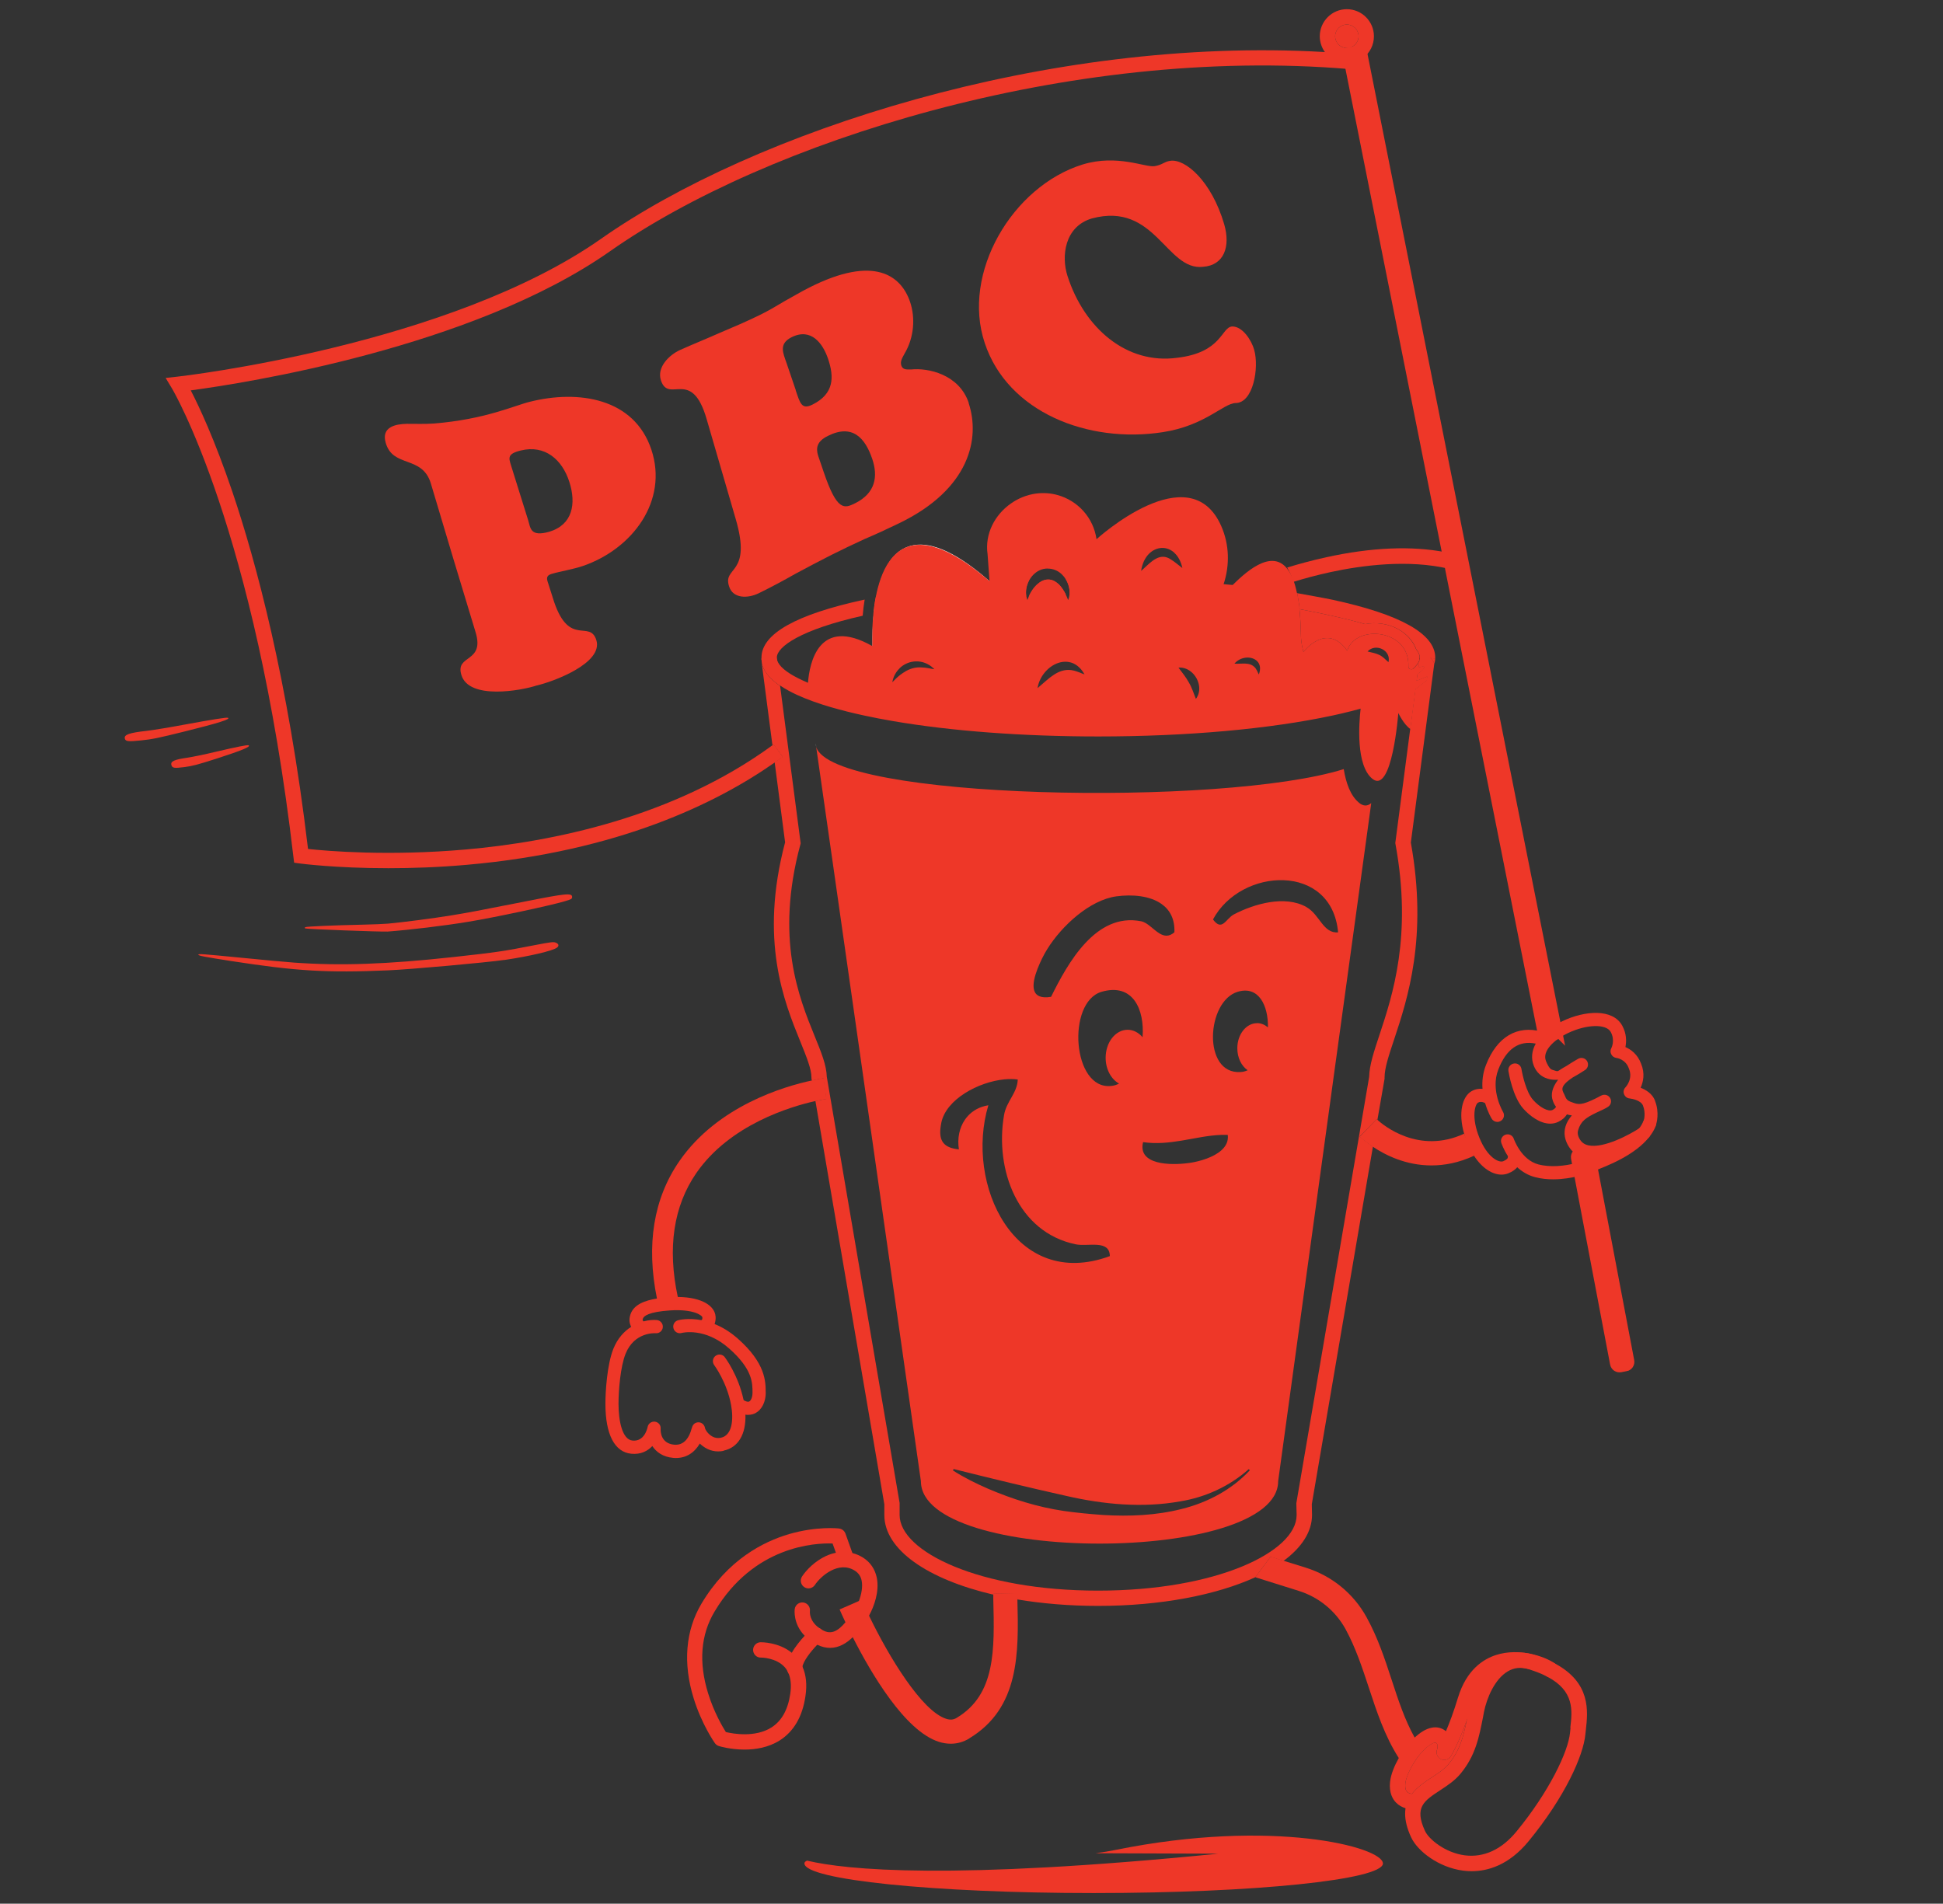 <?xml version="1.0" encoding="UTF-8"?>
<svg id="Layer_1" data-name="Layer 1" xmlns="http://www.w3.org/2000/svg" viewBox="0 0 268.4 262.99">
  <rect x="0" y="0" width="268.4" height="262.99" fill="#333333" stroke="none"/>
  <defs>
    <style>
      .cls-1 {
        fill: none;
      }

      .cls-2 {
        stroke: #ee3728;
        stroke-miterlimit: 10;
        stroke-width: 1.27px;
      }

      .cls-2, .cls-3, .cls-4 {
        fill: #ee3728;
      }

      .cls-5 {
        fill: #fff;
      }

      .cls-4 {
        fill-rule: evenodd;
      }
    </style>
  </defs>
  <g>
    <path class="cls-3" d="M76.17,79.29c1.33-.39,2.89-.61,4.37-1.11,6.85-2.36,11.79-9,9.44-16.06-2.37-7.13-10.07-8.3-16.77-6.62-2.07.49-6.18,2.45-13.33,3.01-1.23.09-2.45.03-3.68.04-1.53.03-3.56.41-2.92,2.62.99,3.51,5.06,1.68,6.24,5.63,2.06,6.95,4.12,13.79,6.18,20.55,1.29,4.27-2.84,3.03-1.97,5.88,1.03,3.51,8.33,2.16,10.4,1.47,2.22-.5,9.27-3.08,8.24-6.29-.92-2.82-3.69.96-5.81-5.21-.31-.96-.61-1.92-.92-2.88-.17-.55-.05-.85.54-1.03ZM72.96,71.87c-.79-2.52-1.58-5.04-2.37-7.58-.31-1.02-.55-1.6,1.37-2.06,3.3-.81,5.7,1.24,6.69,4.35.96,2.99.47,5.91-2.78,6.88-2.66.75-2.58-.55-2.91-1.59Z"/>
    <path class="cls-3" d="M133.83,55.69c-1.33-4-5.66-4.89-7.94-4.65-.57,0-1.18.08-1.38-.53-.2-.6.15-1.1.46-1.69,1.31-2.21,1.48-4.94.75-7.1-1.22-3.61-4.9-6.56-13.92-2-1.14.57-2.28,1.26-3.4,1.87-1.1.66-2.21,1.32-3.39,1.9-1.83.9-3.68,1.69-5.53,2.47-1.84.82-3.69,1.56-5.52,2.38-1.53.69-3.26,2.4-2.66,4.21,1.09,3.29,4.24-1.86,6.32,5.37,1.33,4.6,2.67,9.18,4,13.75,2.32,7.9-1.88,6.5-.89,9.39.55,1.64,2.56,1.64,4.09.89,1.73-.85,3.38-1.73,5.03-2.67,1.66-.89,3.37-1.8,5.04-2.64,1.53-.77,3.02-1.47,4.51-2.16,1.51-.64,3.06-1.35,4.73-2.16,9.9-4.75,11.27-11.82,9.68-16.62ZM109.93,53.91c-.43-1.25-.85-2.51-1.28-3.76-.46-1.35-1.13-2.64.69-3.56,2.71-1.36,4.33.87,5.04,2.96.87,2.55.84,4.84-2.12,6.33-1.53.77-1.73-.16-2.35-1.98ZM118.13,69.52c-1.53.76-2.51,1.09-4.34-4.29-.26-.78-.53-1.55-.79-2.32-.29-1-.19-1.92,1.34-2.68,3.45-1.74,5.19.33,6.15,3.17.82,2.42.45,4.72-2.36,6.12Z"/>
    <path class="cls-3" d="M173.26,48.35c-.39-1.38-1.62-3.26-3.05-3.25-1.53.1-1.37,3.61-7.63,4.33-6.9.93-12.78-4.02-15.12-11.31-.87-2.69-.43-6.81,3.36-7.94,8.77-2.36,10.28,7.26,15.36,6.68,2.91-.21,3.82-2.78,2.93-5.87-1.76-6.01-5.41-9.11-7.48-8.77-.84.13-1.02.54-2.11.73-1.28.23-5.16-1.7-9.99-.22-9.71,3.03-16.74,15.01-13.5,24.66,3.17,9.56,14.27,13.92,24.61,12.31,5.82-.9,8.35-3.97,10.03-4.02,2.46,0,3.28-4.91,2.58-7.34Z"/>
  </g>
  <g>
    <path class="cls-3" d="M147.2,82.08s-.05-.09-.07-.14c-.04-.08-.08-.15-.12-.22-.09-.15-.18-.29-.27-.42-.05-.06-.09-.12-.14-.18-.02-.04-.05-.07-.08-.11-.05-.06-.1-.11-.15-.17l-.1-.1s-.04-.03-.05-.05c-.03-.02-.05-.05-.08-.07s-.05-.05-.08-.06c-.05-.05-.1-.08-.15-.12-.25-.17-.48-.28-.72-.34-.03,0-.05,0-.07-.01-.02,0-.04,0-.06-.01,0,0,0,0,0,0-.05,0-.1-.01-.14-.02,0,0,0,0,0,0h-.01c-.13,0-.26,0-.4.02h-.01s-.05,0-.08.02c-.27.05-.53.17-.78.34-.05.03-.09.06-.13.1-.06.05-.12.1-.19.15-.04.03-.08.07-.11.1-.04.03-.07.06-.1.1-.08.08-.16.16-.23.25-.06.07-.12.15-.17.22-.03.05-.06.09-.1.14-.04.06-.08.12-.12.19,0,0-.01.02-.02.03-.03.06-.07.11-.1.17-.07.14-.14.27-.21.4,1.67-.08,3.36-.14,5.07-.17,0-.02-.01-.03-.02-.05ZM142.16,80.17c-1.34.06-2.67.14-3.98.22l.15,2.12c1.13-.08,2.27-.14,3.42-.2-.11-.72.04-1.48.4-2.14ZM147.2,82.08s-.05-.09-.07-.14c-.04-.08-.08-.15-.12-.22-.09-.15-.18-.29-.27-.42-.05-.06-.09-.12-.14-.18-.02-.04-.05-.07-.08-.11-.05-.06-.1-.11-.15-.17l-.1-.1s-.04-.03-.05-.05c-.03-.02-.05-.05-.08-.07s-.05-.05-.08-.06c-.05-.05-.1-.08-.15-.12-.25-.17-.48-.28-.72-.34-.03,0-.05,0-.07-.01-.02,0-.04,0-.06-.01,0,0,0,0,0,0-.05,0-.1-.01-.14-.02,0,0,0,0,0,0h-.01c-.13,0-.26,0-.4.02h-.01s-.05,0-.08.02c-.27.05-.53.17-.78.34-.05.03-.09.06-.13.1-.06.05-.12.1-.19.15-.04.03-.08.07-.11.1-.04.03-.07.06-.1.1-.08.08-.16.16-.23.25-.06.07-.12.15-.17.22-.03.05-.06.09-.1.14-.04.06-.08.12-.12.19,0,0-.01.02-.02.03-.03.06-.07.11-.1.17-.08.13-.15.27-.21.4,1.67-.08,3.36-.14,5.07-.17,0-.02-.01-.03-.02-.05ZM135.72,81.41c-.14-.12-.28-.24-.41-.35l-3.66,2.03c1.76-.19,3.58-.35,5.45-.49l-1.38-1.19ZM142.16,80.17c-1.34.06-2.67.14-3.98.22-.65.04-1.29.09-1.93.14h0c-.47.04-.95.08-1.42.12-4.42.38-8.56.91-12.29,1.58-.51.1-1.02.19-1.52.28-.02,0-.04,0-.05.01-.15.76-.25,1.51-.32,2.22,0,0,.02,0,.03,0h0c.48-.1.98-.2,1.48-.29,2.91-.54,6.09-1,9.48-1.37,1.76-.19,3.58-.35,5.45-.49.41-.03.82-.06,1.23-.09,1.13-.08,2.27-.14,3.42-.2-.11-.72.04-1.48.4-2.14ZM147.2,82.08s-.05-.09-.07-.14c-.04-.08-.08-.15-.12-.22-.09-.15-.18-.29-.27-.42-.05-.06-.09-.12-.14-.18-.02-.04-.05-.07-.08-.11-.05-.06-.1-.11-.15-.17l-.1-.1s-.04-.03-.05-.05c-.03-.02-.05-.05-.08-.07s-.05-.05-.08-.06c-.05-.05-.1-.08-.15-.12-.25-.17-.48-.28-.72-.34-.03,0-.05,0-.07-.01-.02,0-.04,0-.06-.01,0,0,0,0,0,0-.05,0-.1-.01-.14-.02,0,0,0,0,0,0h-.01c-.13,0-.26,0-.4.02h-.01s-.05,0-.08.02c-.27.05-.53.17-.78.34-.05.03-.09.06-.13.1-.06.05-.12.1-.19.15-.04.03-.08.07-.11.1-.04.03-.07.06-.1.1-.08.08-.16.16-.23.25-.06.07-.12.15-.17.22-.03.05-.06.09-.1.14-.04.06-.08.12-.12.19,0,0-.01.02-.02.03-.03.06-.07.11-.1.17-.08.13-.15.27-.21.4,1.67-.08,3.36-.14,5.07-.17,0-.02-.01-.03-.02-.05ZM135.72,81.41c-.14-.12-.28-.24-.41-.35l-3.66,2.03c1.76-.19,3.58-.35,5.45-.49l-1.38-1.19ZM142.16,80.17c-1.34.06-2.67.14-3.98.22l.15,2.12c1.13-.08,2.27-.14,3.42-.2-.11-.72.04-1.48.4-2.14ZM147.2,82.08s-.05-.09-.07-.14c-.04-.08-.08-.15-.12-.22-.09-.15-.18-.29-.27-.42-.05-.06-.09-.12-.14-.18-.02-.04-.05-.07-.08-.11-.05-.06-.1-.11-.15-.17l-.1-.1s-.04-.03-.05-.05c-.03-.02-.05-.05-.08-.07s-.05-.05-.08-.06c-.05-.05-.1-.08-.15-.12-.25-.17-.48-.28-.72-.34-.03,0-.05,0-.07-.01-.02,0-.04,0-.06-.01,0,0,0,0,0,0-.05,0-.1-.01-.14-.02,0,0,0,0,0,0h-.01c-.13,0-.26,0-.4.02h-.01s-.05,0-.08.02c-.27.05-.53.17-.78.34-.05.03-.09.06-.13.1-.06.05-.12.1-.19.15-.04.03-.08.07-.11.1-.04.03-.07.06-.1.1-.08.08-.16.16-.23.25-.06.07-.12.15-.17.22-.03.05-.06.09-.1.14-.04.06-.08.12-.12.19,0,0-.01.02-.02.03-.03.06-.07.11-.1.17-.08.13-.15.27-.21.4,1.67-.08,3.36-.14,5.07-.17,0-.02-.01-.03-.02-.05ZM135.72,81.41c-.14-.12-.28-.24-.41-.35l-3.66,2.03c1.76-.19,3.58-.35,5.45-.49l-1.38-1.19ZM142.16,80.17c-1.34.06-2.67.14-3.98.22l.15,2.12c1.13-.08,2.27-.14,3.42-.2-.11-.72.04-1.48.4-2.14ZM147.2,82.08s-.05-.09-.07-.14c-.04-.08-.08-.15-.12-.22-.09-.15-.18-.29-.27-.42-.05-.06-.09-.12-.14-.18-.02-.04-.05-.07-.08-.11-.05-.06-.1-.11-.15-.17l-.1-.1s-.04-.03-.05-.05c-.03-.02-.05-.05-.08-.07s-.05-.05-.08-.06c-.05-.05-.1-.08-.15-.12-.25-.17-.48-.28-.72-.34-.03,0-.05,0-.07-.01-.02,0-.04,0-.06-.01,0,0,0,0,0,0-.05,0-.1-.01-.14-.02,0,0,0,0,0,0h-.01c-.13,0-.26,0-.4.02h-.01s-.05,0-.08.02c-.27.05-.53.17-.78.34-.05.03-.09.06-.13.1-.06.05-.12.1-.19.15-.04.03-.08.07-.11.1-.04.03-.07.06-.1.1-.08.08-.16.16-.23.25-.06.07-.12.15-.17.22-.03.05-.06.09-.1.14-.04.06-.08.12-.12.19,0,0-.01.02-.02.03-.03.06-.07.11-.1.17-.08.13-.15.27-.21.4,1.67-.08,3.36-.14,5.07-.17,0-.02-.01-.03-.02-.05ZM147.2,82.08s-.05-.09-.07-.14c-.04-.08-.08-.15-.12-.22-.09-.15-.18-.29-.27-.42-.05-.06-.09-.12-.14-.18-.02-.04-.05-.07-.08-.11-.05-.06-.1-.11-.15-.17l-.1-.1s-.04-.03-.05-.05c-.03-.02-.05-.05-.08-.07s-.05-.05-.08-.06c-.05-.05-.1-.08-.15-.12-.25-.17-.48-.28-.72-.34-.03,0-.05,0-.07-.01-.02,0-.04,0-.06-.01,0,0,0,0,0,0-.05,0-.1-.01-.14-.02,0,0,0,0,0,0h-.01c-.13,0-.26,0-.4.02h-.01s-.05,0-.08.02c-.27.05-.53.17-.78.34-.05.03-.09.06-.13.1-.06.05-.12.1-.19.15-.04.03-.08.07-.11.1-.04.03-.07.06-.1.1-.08.08-.16.16-.23.25-.06.07-.12.15-.17.22-.03.05-.06.09-.1.14-.04.06-.08.12-.12.19,0,0-.01.02-.02.03-.03.06-.07.11-.1.17-.07.14-.14.27-.21.4,1.67-.08,3.36-.14,5.07-.17,0-.02-.01-.03-.02-.05ZM151.7,79.96c-1.5,0-3,.02-4.48.05.39.63.59,1.38.53,2.11,1.31-.03,2.62-.04,3.95-.04,5.56,0,10.68.21,15.32.57-.09-.34-.07-.7.07-1.05l.28-.68c.05-.12.1-.24.14-.35-5-.4-10.33-.61-15.81-.61ZM151.7,79.96c-1.5,0-3,.02-4.48.05.39.63.59,1.38.53,2.11,1.31-.03,2.62-.04,3.95-.04,5.56,0,10.68.21,15.32.57-.09-.34-.07-.7.07-1.05l.28-.68c.05-.12.1-.24.14-.35-5-.4-10.33-.61-15.81-.61ZM179.44,83.56c-.02-.19-.05-.38-.08-.55-.05-.38-.12-.73-.19-1.06-.51-.08-1.03-.17-1.56-.25-.2-.03-.39-.06-.59-.08h0c-1.54-.23-3.13-.43-4.77-.61-.1,0-.21-.02-.31-.03h0c-.54-.06-1.07-.11-1.62-.16-.42-.04-.84-.08-1.28-.12-.5-.05-1.01-.09-1.52-.13-5-.4-10.33-.61-15.81-.61-1.5,0-3,.02-4.48.05.39.63.59,1.38.53,2.11,1.31-.03,2.62-.04,3.95-.04,5.56,0,10.68.21,15.32.57.75.06,1.49.12,2.22.19.35.03.71.06,1.06.1.62.06,1.23.13,1.83.19,2.08.23,4.04.49,5.87.78.51.08,1.02.16,1.51.25-.02-.21-.05-.41-.07-.6ZM197.6,90.91s.06.05.1.08c.03.03.06.05.09.09.06.06.12.14.17.22.04.06.07.12.1.18.03.06.06.12.08.18v-.02s0-.02,0-.02l.08-.63-.64-.08ZM195.69,94.06l.13-.96.45-.35.21-.17c.07-.08.13-.15.17-.21.04-.06.06-.11.08-.15.01-.03.02-.05.02-.07,0-.01,0-.03,0-.04h0s0-.01,0-.01c0,0,0,0-.01,0,0,0-.02-.01-.03-.01,0,0-.01,0-.02,0h-.05s-.05,0-.08,0c0,0-.02,0-.03,0-.03,0-.05,0-.08.02-.04,0-.09.02-.13.03-.05.01-.1.03-.15.05-.03.01-.06.02-.1.03-.04,0-.07.02-.11.03l.14-1.07c-.11.38-.42.81-.96,1.27-1.57,1.34-5.09,2.93-11.47,4.31-8.52,1.84-19.86,2.86-31.94,2.86-19.3,0-33.38-2.51-40.07-5.28-.52-.22-.99-.43-1.42-.65-1.66-.84-2.64-1.68-2.88-2.47h0s0-.04,0-.05c-.04-.11-.05-.22-.05-.33,0,0,0-.02,0-.03h0v-.02c.04-.73.84-1.67,2.72-2.68,1.88-1.01,4.82-2.08,9.14-3.05.05-.71.15-1.46.27-2.23-.03,0-.06.01-.09.02-9.39,2.03-14.16,4.72-14.16,7.99,0,.05,0,.1,0,.14,0,.21.04.42.09.62h0s0,.03,0,.03c.25,1.04,1.01,2.01,2.28,2.93.08.06.17.12.26.18h0c.65.44,1.43.87,2.33,1.28,1.32.6,2.9,1.17,4.74,1.71h.02c1.34.39,2.81.76,4.43,1.11,1.29.28,2.63.54,4.04.78,8.05,1.38,17.94,2.12,28.34,2.12,12.22,0,23.72-1.03,32.39-2.9.41-.09.81-.18,1.2-.27.94-.22,1.82-.44,2.65-.67,1.6-.44,3.02-.91,4.25-1.41,1.37-.55,2.5-1.13,3.41-1.74h0c.6-.41,1.09-.83,1.49-1.26l-1.4.57ZM151.7,79.96c-1.5,0-3,.02-4.48.05.39.63.59,1.38.53,2.11,1.31-.03,2.62-.04,3.95-.04,5.56,0,10.68.21,15.32.57-.09-.34-.07-.7.07-1.05l.28-.68c.05-.12.1-.24.14-.35-5-.4-10.33-.61-15.81-.61Z"/>
    <path class="cls-3" d="M198.15,91.62l.08-.63-.64-.08s.06.05.1.08c.03.03.06.06.09.09.06.06.12.14.17.22.04.06.07.12.1.18.03.06.06.12.08.18h0s-.18,1.36-.18,1.36l-3.06,23.38c2.36,13.1-.45,21.58-2.31,27.2-.74,2.21-1.32,3.96-1.32,5.25v.18s-.99,5.68-.99,5.68c-.05-.05-.09-.08-.1-.09h0s-2.33,2.37-2.33,2.37c0,0,0,0,.02.02,0,0,.02.02.04.03l.05.05c.22.2.74.65,1.51,1.19.06.04.12.09.19.13,0,0,0,0,0,0h0s-8.44,49.38-8.44,49.38l.03,1.49c0,2.33-1.43,4.5-3.93,6.35h0l-1.8-.56-2.08,2.81c-5.36,2.45-13.05,3.97-21.73,3.97-3.97,0-7.73-.32-11.16-.89v-.17l-.02-.69h0l-3.33.08v.11s0,0,0,0c-9.04-2.12-15.03-6.2-15.03-10.99v-1.48l-9.52-55.72h0c.91-.2,1.47-.29,1.49-.29h0l-.39-2.84h0s-.14.02-.3.05c-.27.04-.72.12-1.3.25l-.05-.31v-.09c0-1.21-.68-2.86-1.52-4.94-2.27-5.58-5.7-14.02-2.12-27.57l-1.44-11.04c.37-.26.74-.52,1.09-.78,0,0,0,0,0,0l-1.26-1.7h0s-.05.04-.08.06c-.02,0-.04.03-.06.04h0s-1.47-11.26-1.47-11.26v-.04c.25,1.04,1.01,2.01,2.27,2.93.08.06.17.12.26.18h0l2.84,21.75-.05.2c-3.49,12.98-.2,21.07,1.98,26.43.92,2.25,1.64,4.03,1.68,5.63l10.06,58.87v1.67c0,5.04,11.02,10.44,27.42,10.44s27.37-5.37,27.42-10.4v-.1s-.04-1.59-.04-1.59l.02-.1,10.04-58.78c.03-1.61.65-3.47,1.43-5.82,1.8-5.44,4.53-13.65,2.21-26.32l-.03-.16,2.06-15.75.72-5.52,1.54-1.21.09-.52h0s-.08.03-.08.03h0s0,0,0,0l-1.4.57.13-.96.45-.35.21-.17c.07-.08.13-.15.17-.21.04-.06.07-.11.08-.15.01-.03.02-.05.02-.07,0-.01,0-.03,0-.04,0,0,0,0-.01-.01,0-.01-.03-.02-.06-.02-.01,0-.03,0-.05,0-.02,0-.05,0-.08,0,0,0-.02,0-.03,0-.06,0-.13.03-.21.05-.05.01-.1.03-.15.05-.03.01-.06.02-.1.03-.04,0-.07.02-.11.03l.14-1.07h0c.03-.12.05-.23.05-.33,0-.02,0-.03,0-.05h0s0-.09,0-.13c-.05-.3-.2-.61-.46-.93-.45-1.19-1.32-2.17-2.52-2.83-1.39-.76-3.07-.99-4.57-.69-2.11-.64-6.14-1.53-9.05-2.07-.02-.2-.05-.41-.07-.6-.02-.19-.05-.38-.08-.55-.06-.37-.13-.72-.19-1.06,1.16.21,3.84.69,4.92.92,9.39,2.03,14.16,4.72,14.16,7.99,0,.26-.03.52-.09.77Z"/>
  </g>
  <path class="cls-3" d="M196.22,241.38l-2.77,1.85c-.08-.12-.15-.23-.22-.35-1.95-3.05-3.06-6.44-4.14-9.72-.9-2.73-1.83-5.56-3.22-8.1-1.4-2.54-3.7-4.42-6.48-5.29l-5.96-1.87.02-.03,2.08-2.81,1.8.56,3.05.95c3.6,1.13,6.59,3.56,8.4,6.86,1.55,2.81,2.53,5.79,3.47,8.67.92,2.81,1.8,5.49,3.15,7.91.25.46.53.91.82,1.34Z"/>
  <path class="cls-3" d="M133.87,240.18c-.79.47-1.64.71-2.53.71-.55,0-1.11-.09-1.67-.27-4.68-1.5-9.36-9.49-11.87-14.44h0c-.39-.77-.73-1.46-1-2.04h0c-.42-.89-.7-1.52-.82-1.8l2.68-1.17.37-.16c.3.68.64,1.43,1.02,2.2,0,0,0,0,0,0,2.73,5.67,7.28,13.15,10.63,14.23.57.19,1.03.15,1.47-.12,5.39-3.23,5.24-9.36,5.06-16.45v-.59s-.02-.11-.02-.11l3.33-.08.02.69v.17c.19,7.4.32,15.02-6.68,19.22Z"/>
  <g>
    <path class="cls-3" d="M114.15,151.81s-.58.08-1.5.29h0c-3.41.76-11.83,3.25-16.46,9.95-3.15,4.57-4.02,10.33-2.56,17.13.04.2.09.39.13.59l-2.79.64c-.08-.34-.15-.68-.22-1.02-1.51-7.44-.47-13.83,3.1-18.99,5.3-7.67,14.59-10.35,18.32-11.14.91-.19,1.49-.28,1.6-.29l.38,2.84Z"/>
    <g>
      <path class="cls-3" d="M105.78,192.37c0,1.29-.54,2.37-1.41,2.84-.23.12-.58.25-1.03.25-.12,0-.24,0-.37-.03-.4-.06-.87-.23-1.38-.57-.42-.28-.53-.84-.25-1.26.28-.42.84-.53,1.26-.25.04.03.08.05.11.07.35.21.63.28.79.19.22-.11.45-.58.45-1.2,0-1.39,0-3.27-3.24-6.13-3.32-2.93-6.44-2.17-6.57-2.13-.48.13-.98-.16-1.11-.65-.13-.48.15-.98.64-1.11.1-.03,1.39-.36,3.24-.01.55.1,1.16.27,1.79.53,1.02.4,2.11,1.04,3.21,2.01,3.86,3.4,3.86,5.95,3.86,7.47Z"/>
      <path class="cls-3" d="M98.84,181.83c-.11-1.36-1.76-2.62-5.2-2.66-.37,0-.77,0-1.19.04-.55.03-1.13.09-1.7.18-1.66.26-3.21.83-3.66,2.19-.25.75-.12,1.31.11,1.72h0c.17.32.4.54.55.69.18.18.41.27.64.27s.47-.09.64-.26c.36-.36.36-.94,0-1.29-.06-.06-.1-.1-.14-.15h0c-.15-.18-.14-.23-.08-.4.12-.34.76-.93,3.76-1.13,3.19-.21,4.4.68,4.45.94.02.22-.03.33-.06.36-.01,0-.03.02-.04.03h0c-.39.22-.57.7-.4,1.13.19.47.72.69,1.19.51.32-.13.79-.48,1.01-1.11.1-.3.16-.64.13-1.05Z"/>
      <g>
        <path class="cls-1" d="M103.96,192.39c0,.63-.23,1.09-.45,1.2-.16.09-.45.02-.79-.19-.71-3.38-2.51-5.79-2.59-5.89-.3-.4-.88-.48-1.28-.18-.4.3-.49.87-.18,1.28.02.02,1.76,2.37,2.33,5.51.36,1.97.18,4.19-1.41,4.52-.47.1-.92,0-1.34-.27-.54-.36-.82-.89-.85-1.04-.04-.44-.39-.79-.84-.82-.13-.01-.78-.02-.98.77-.44,1.64-1.25,2.42-2.44,2.32-1.88-.17-1.88-1.88-1.87-2.22.04-.48-.31-.9-.79-.96-.48-.06-.92.25-1.01.73-.04.21-.45,2.05-2.09,1.88-1.43-.14-1.93-2.72-1.93-5.09,0-1.81.26-5.14.98-6.91,1.22-3.02,4.04-2.84,4.15-2.83.5.05.94-.33.99-.83.05-.5-.32-.94-.83-.99-.47-.04-1.12,0-1.83.19h0c-.15-.18-.14-.23-.08-.4.12-.34.76-.93,3.76-1.13,3.19-.21,4.4.68,4.45.94.02.22-.03.33-.06.36-.01,0-.03.02-.04.03-1.85-.35-3.15-.01-3.24.01-.48.13-.77.63-.64,1.11.13.49.63.78,1.11.65.13-.03,3.25-.79,6.57,2.13,3.24,2.85,3.24,4.73,3.24,6.13Z"/>
        <path class="cls-3" d="M99.96,200.43c-1.02.21-2.01,0-2.87-.65-.15-.11-.29-.23-.42-.36-.76,1.3-1.9,2-3.3,2-.13,0-.26,0-.39-.02-1.41-.13-2.32-.8-2.87-1.63-.65.69-1.6,1.19-2.91,1.06-2.31-.23-3.57-2.68-3.57-6.91,0-1.68.23-5.42,1.1-7.59.59-1.47,1.51-2.43,2.47-3.04.57-.36,1.15-.6,1.7-.74.71-.2,1.35-.23,1.83-.19.5.05.87.49.83.99-.04.5-.49.88-.99.83-.11,0-2.93-.19-4.15,2.83-.72,1.77-.98,5.1-.98,6.91,0,2.37.51,4.95,1.93,5.09,1.64.17,2.05-1.67,2.09-1.88.09-.47.54-.79,1.01-.73.48.06.83.48.79.96-.02.34-.02,2.04,1.87,2.22,1.19.1,2-.67,2.44-2.32.2-.79.85-.78.98-.77.44.03.79.39.84.82.03.15.32.69.85,1.04.42.28.87.37,1.34.27,1.59-.33,1.77-2.56,1.41-4.52-.57-3.14-2.31-5.48-2.33-5.51-.3-.4-.22-.98.18-1.28.4-.3.97-.23,1.28.18.08.1,1.88,2.52,2.59,5.89.03.13.05.25.08.39.1.57.16,1.12.18,1.63.1,2.72-.99,4.58-3.01,5Z"/>
      </g>
    </g>
  </g>
  <g>
    <path class="cls-3" d="M203.64,159.65s-.03.01-.04.02c-2.09.97-4.07,1.33-5.87,1.33-3.52,0-6.36-1.42-8.07-2.57-1.08-.72-1.72-1.34-1.8-1.42l2.33-2.38s.05.04.1.09c.78.71,5.68,4.8,11.95,1.9h0l1.4,3.02Z"/>
    <path class="cls-3" d="M209.15,159.15c-.38,0-.7.25-.83.59-.03.08-.05.15-.05.24-.03.05-.15.25-.62.44-.59.24-2.16-.47-3.29-3.24-1.15-2.84-.61-4.6-.19-4.85.43-.26.95.04.96.05.01.01.04.02.05.03.42.23.94.1,1.2-.3.27-.42.15-.99-.27-1.26-.29-.18-.75-.38-1.29-.43-.5-.05-1.06.03-1.59.35-1.2.73-1.83,2.91-.98,5.85.11.4.26.81.43,1.24.28.68.59,1.28.93,1.8,1.16,1.78,2.58,2.61,3.8,2.61.33,0,.64-.06.92-.17.61-.24,1-.55,1.27-.86.49-.56.5-1.11.49-1.2,0-.5-.42-.89-.93-.89Z"/>
    <path class="cls-3" d="M214.31,143.92c-.18.47-.7.71-1.17.54-.35-.13-.69-.23-1.01-.29-2.32-.47-4.06.74-5.16,3.59-1.12,2.89.64,5.81.65,5.84.26.43.13.99-.3,1.25-.15.09-.31.14-.48.14-.3,0-.6-.15-.77-.43-.05-.07-.54-.89-.91-2.13-.17-.58-.32-1.26-.37-1.99-.08-1.03.03-2.17.48-3.32,1.51-3.88,4.29-5.53,7.71-4.6.14.04.28.08.42.13.12.04.25.08.37.13.2.08.36.22.46.39.14.23.17.51.07.78Z"/>
    <path class="cls-3" d="M228.78,155.34h0c0,.07-.02.13-.05.19-.21.54-.51,1.04-.88,1.5-1.98,2.56-5.86,4.05-7.67,4.74l-.04.02-.31.12c-.25.1-.86.33-1.72.54-.96.25-2.22.47-3.56.47-.82,0-1.67-.08-2.5-.3-1.01-.26-1.83-.79-2.48-1.38-.52-.48-.94-1.01-1.26-1.5-.62-.95-.89-1.77-.92-1.84-.16-.48.1-.99.58-1.15.47-.16.99.1,1.14.57,0,.01.26.74.81,1.55.55.8,1.4,1.68,2.59,1.99,1.68.44,3.66.22,5.26-.2.51-.13.98-.29,1.39-.45.1-.04.22-.09.36-.14h0c.08-.03.17-.06.27-.1,1.67-.64,5.13-2.06,6.68-4.14h0c.23-.31.42-.64.55-.98.19-.47.72-.69,1.18-.51.4.16.63.58.56.99Z"/>
    <g>
      <path class="cls-3" d="M228.62,152.04c-.39-.96-1.24-1.48-1.99-1.77.37-.81.62-1.98.07-3.31-.49-1.33-1.43-1.99-2.17-2.31.15-.75.18-1.83-.44-2.96-1.3-2.37-5.14-2.11-8.26-.62-.3.14-.59.3-.87.45-.59.34-1.1.71-1.54,1.11-.12.1-.23.2-.33.31-.39.39-.7.8-.94,1.22,0,0,0,0,0,0-.57,1.02-.68,2.08-.26,3.11.36.88,1.02,1.49,1.9,1.75.44.14.93.17,1.44.14-.81,1.06-1.05,2.03-.72,2.93.11.31.26.59.45.83.33.44.77.76,1.3.96.07.03.13.05.2.07h0c.21.07.44.11.67.14-.4.46-.72.98-.88,1.54-.27.93-.11,1.87.47,2.79.22.35.49.64.79.89.44.35.95.59,1.55.71.15.03.3.05.46.07h0c.1,0,.19.01.29.02.09,0,.19,0,.28,0,1.28,0,2.82-.41,4.6-1.23,1.63-.75,2.87-1.58,2.91-1.61.1-.06.18-.15.25-.24.2-.3.22-.7,0-1.02-.02-.03-.04-.06-.06-.09.42.06.83-.18.98-.58h0s.01-.03.01-.04c.02-.06.5-1.6-.18-3.26ZM226.6,155.76s-.07.05-.11.08h0c-1.35.89-4.94,2.83-7.05,2.39-.53-.11-.9-.36-1.18-.79-.39-.62-.34-1.05-.26-1.31.37-1.27,1.12-1.74,2.52-2.42.36-.16.69-.32.98-.46.27-.13.48-.24.63-.35.41-.26.54-.81.28-1.23-.22-.36-.73-.59-1.25-.31-.15.09-.31.17-.47.25-.13.06-.27.13-.4.2-.15.07-.32.15-.49.23-1.62.72-1.97.49-2.91.14-.34-.13-.55-.35-.68-.71-.29-.79-1.07-1.21,1.04-2.62.89-.49,1.55-.93,1.72-1.04.4-.27.51-.81.26-1.23-.25-.41-.79-.55-1.21-.32-.05.03-.72.4-1.6.98-1.59.86-.92.87-2.02.54-.36-.1-.69-.81-.84-1.19-.57-1.4,1.12-2.96,3.05-3.88,2.57-1.22,5.26-1.29,5.89-.15.64,1.17.1,2.21.08,2.25-.15.26-.15.58,0,.85.14.27.4.45.7.49.05,0,1.27.17,1.72,1.44,0,.02.01.03.02.05.59,1.42-.44,2.53-.48,2.57-.25.25-.33.62-.2.95s.42.56.78.59c.39.04,1.55.28,1.83.97.42,1.04.13,2.02.13,2.03-.01.04-.02.07-.03.11-.05.27.03.55.2.75-.21-.03-.45.01-.64.15Z"/>
      <path class="cls-1" d="M227.07,154.75s-.02.07-.03.11c-.13.34-.32.66-.55.98h0c-1.35.89-4.94,2.83-7.05,2.39-.53-.11-.9-.36-1.18-.79-.39-.62-.34-1.05-.26-1.31.37-1.27,1.12-1.74,2.52-2.42.36-.16.69-.32.98-.46.27-.13.48-.24.63-.35.41-.26.54-.81.28-1.23-.22-.36-.73-.59-1.25-.31-.15.09-.31.17-.47.25-.13.06-.27.13-.4.2-.15.07-.32.15-.49.23-1.62.72-1.97.49-2.91.14-.34-.13-.55-.35-.68-.71-.29-.79-1.07-1.21,1.04-2.62.89-.49,1.55-.93,1.72-1.04.4-.27.51-.81.26-1.23-.25-.41-.79-.55-1.21-.32-.05.03-.72.4-1.6.98-1.59.86-.92.87-2.02.54-.36-.1-.69-.81-.84-1.19-.57-1.4,1.12-2.96,3.05-3.88,2.57-1.22,5.26-1.29,5.89-.15.64,1.17.1,2.21.08,2.25-.15.26-.15.58,0,.85.14.27.4.45.7.49.05,0,1.27.17,1.72,1.44,0,.02.01.03.02.05.59,1.42-.44,2.53-.48,2.57-.25.25-.33.62-.2.95s.42.56.78.59c.39.04,1.55.28,1.83.97.42,1.04.13,2.02.13,2.03Z"/>
    </g>
    <path class="cls-3" d="M216.45,153.95c-.23.37-.6.74-1.17,1.02-.37.18-.75.26-1.14.26-1.38,0-2.81-1.04-3.75-2.11-1.43-1.64-1.96-4.8-2.02-5.16-.08-.5.26-.96.76-1.04s.96.26,1.04.76c.13.82.66,3.19,1.58,4.24.93,1.06,2.14,1.7,2.71,1.42.3-.15.42-.31.48-.43.03-.07.03-.12.03-.16,0,.01,0,.02,0,.02l1.78-.36c.07.37.04.96-.32,1.53Z"/>
  </g>
  <path class="cls-5" d="M136.69,80.29l-.44.25h0l-.94.52-3.66,2.03-9.68,5.38-1.45.81h0s0-.06,0-.12c0-.03,0-.05,0-.09,0-.05,0-.12,0-.19,0-.03,0-.05,0-.09v-.12c-.01-.78,0-2.24.18-3.92h0c.08-.72.19-1.47.34-2.23h0c.36-1.83.96-3.68,1.95-5.06.55-.77,1.23-1.4,2.06-1.78,0,0,.02-.01.04-.02,0,0,0,0,0,0,.03,0,.05-.02.08-.03.2-.09.4-.16.61-.22,2.33-.64,5.7.4,10.53,4.55.13.11.25.22.39.34Z"/>
  <g>
    <path class="cls-3" d="M196.74,92.12h0s0-.01-.02-.02h0s-.02-.01-.03-.01c0,0-.01,0-.02,0h-.07s-.04,0-.06,0c0,0-.02,0-.03,0-.03,0-.05,0-.08.02-.03,0-.05.01-.09.02-.03,0-.06.02-.1.03-.03,0-.06.02-.1.03-.03.01-.06.02-.1.03-.04,0-.07.02-.11.03h0c-.27.09-.57.18-.82.2-.33.03-.57-.05-.56-.4.2-5.17-7.31-5.85-8.45-2.16-2.88-4.03-6.05.18-6.05.18l-.12-.52c-.14-.62-.22-1.25-.23-1.88-.02-1.33-.09-2.5-.2-3.52-.02-.21-.05-.41-.07-.6-.02-.19-.05-.38-.08-.55-.05-.38-.12-.73-.19-1.06-.08-.39-.17-.74-.26-1.07-.05-.18-.1-.35-.16-.51-.19-.55-.4-1.01-.64-1.38-.01-.02-.03-.04-.04-.06-2.02-3.17-5.47-.42-7.77,1.89-.33.33-.64.65-.92.94h0c-.12.14-.24.27-.35.39-.08.08-.15.16-.22.24-.16.17-.43,0-.34-.22l.28-.69c.11-.26.2-.52.29-.78.86-2.61.79-5.46-.32-7.99-4.36-9.97-17.24,1.79-17.24,1.79-.43-3.01-2.62-5.34-5.38-6.1-.95-.27-1.98-.34-3.02-.2-1.26.18-2.43.66-3.43,1.37-2.23,1.56-3.62,4.2-3.22,7l.27,3.73h0c-.13-.12-.26-.23-.39-.34-.13-.11-.25-.21-.37-.31-4.63-3.82-7.88-4.8-10.16-4.23-.21.05-.42.13-.61.21-.03,0-.05.02-.08.03,0,0,0,0,0,0-.01,0-.02,0-.04.01-.87.39-1.58,1.03-2.15,1.83-.99,1.37-1.57,3.21-1.92,5.03-.15.76-.25,1.51-.32,2.22-.06.64-.11,1.24-.13,1.78,0,.07,0,.14,0,.2-.02.64-.03,1.19-.02,1.62,0,.11,0,.22,0,.31v.12s0,.06,0,.09c0,.07,0,.14,0,.19,0,.04,0,.06,0,.09,0,.06,0,.1,0,.11-7.39-4.17-8.68,2.32-8.89,5.09-.05.69-.05,1.14-.05,1.14l17.58,3.9,10.9,1.29h22.35l18.17-2.24,13.68-4.12,1.55-1.22h0l.46-.37.2-.15c.14-.16.22-.28.25-.36.01-.03.02-.05.02-.07,0-.01,0-.03,0-.04ZM191.8,91.48c-.42-.37-.79-.79-1.28-1.01-.5-.24-1.01-.32-1.61-.47,1.1-1.21,3.3-.17,2.89,1.48ZM149.57,93.08c-.57-.24-1.09-.44-1.6-.51-1.82-.22-3.09,1.18-4.41,2.29-.08.07-.16.14-.24.2h0c.16-.97.64-1.83,1.28-2.47,1.26-1.27,3.16-1.68,4.5-.37.26.25.5.56.71.95,0,0,0,0,0,0h0c-.08-.04-.16-.07-.24-.1ZM164.22,94.27c-.41-.74-.89-1.32-1.43-2.04.73-.06,1.39.23,1.9.71.96.9,1.35,2.48.51,3.61-.33-.79-.55-1.57-.98-2.27ZM173.34,92.21h0c-.72-.8-1.82-.45-2.82-.53.06-.07.13-.14.19-.2.9-.83,2.27-.82,2.94-.15.4.39.56,1.02.24,1.85h0c-.18-.39-.34-.73-.54-.98ZM162.23,76.38c.49.45.89,1.14,1.1,2.09h0c-.07-.05-.14-.1-.2-.15-.47-.36-.89-.73-1.33-.99-1.58-1.14-2.83.33-4,1.39-.05.05-.11.1-.17.15h0c.15-1.03.55-1.82,1.08-2.36,1.01-1.01,2.47-1.11,3.52-.14ZM144.73,78.55c.74,0,1.39.28,1.89.74.05.04.09.08.13.13.18.17.33.37.46.59.39.63.59,1.38.53,2.11-.03.26-.09.53-.19.78h0c-.1-.27-.21-.53-.33-.77,0-.02-.01-.03-.02-.05-.02-.05-.05-.09-.07-.14-.04-.08-.08-.15-.12-.22-.09-.15-.18-.29-.27-.42-.05-.06-.09-.12-.14-.18-.02-.04-.05-.07-.08-.11-.05-.06-.1-.11-.15-.17h0l-.1-.1h0s-.04-.03-.05-.05c-.03-.02-.05-.05-.08-.07-.03-.02-.05-.05-.08-.06-.05-.05-.1-.08-.15-.12-.25-.17-.48-.28-.72-.34-.03,0-.05,0-.07-.01-.02,0-.04,0-.06-.01,0,0,0,0,0,0h0s-.1-.01-.14-.02c0,0,0,0,0,0h-.01c-.13,0-.26,0-.39.02h-.02s-.05,0-.08.02c-.27.05-.53.17-.78.34-.05.03-.09.06-.13.1-.06.05-.12.1-.19.15-.04.03-.07.06-.11.1-.04.03-.07.06-.1.1-.08.08-.16.16-.23.25-.06.07-.12.15-.17.22-.03.05-.06.09-.1.14-.04.06-.08.12-.12.19,0,0-.01.02-.02.03-.03.06-.07.11-.1.17-.04.07-.08.13-.11.2-.03.07-.06.14-.1.2h0c-.09.2-.17.4-.24.6h0c-.07-.19-.12-.38-.15-.58-.11-.72.04-1.48.4-2.14.16-.29.36-.56.59-.79.52-.52,1.2-.85,1.98-.84ZM124.25,92.33c1.23-1.2,3.25-1.36,4.68-.02.05.04.09.09.14.14-.59-.08-1.1-.23-1.68-.24-.79-.08-1.52.11-2.18.46-.16.09-.31.18-.47.29-.46.3-.89.68-1.28,1.09-.06.07-.13.13-.2.2.14-.78.5-1.43,1-1.91ZM144.5,80.08c.13,0,.26-.01.39-.02-.13,0-.26,0-.39.02ZM144.5,80.08c.13,0,.26-.01.39-.02-.13,0-.26,0-.39.02ZM144.5,80.08c.13,0,.26-.01.39-.02-.13,0-.26,0-.39.02ZM144.5,80.08c.13,0,.26-.01.39-.02-.13,0-.26,0-.39.02ZM144.5,80.08c.13,0,.26-.01.39-.02-.13,0-.26,0-.39.02ZM142.16,82.3c.07-.14.14-.27.21-.4-.04.07-.08.13-.11.2-.03.07-.06.14-.1.2ZM142.26,82.09c-.03.07-.06.14-.1.2.07-.14.14-.27.21-.4-.04.07-.08.13-.11.2ZM144.5,80.08c.13,0,.26-.01.39-.02-.13,0-.26,0-.39.02ZM144.5,80.08c.13,0,.26-.01.39-.02-.13,0-.26,0-.39.02ZM144.5,80.08c.13,0,.26-.01.39-.02-.13,0-.26,0-.39.02ZM144.5,80.08c.13,0,.26-.01.39-.02-.13,0-.26,0-.39.02ZM144.5,80.08c.13,0,.26-.01.39-.02-.13,0-.26,0-.39.02Z"/>
    <path class="cls-1" d="M191.8,91.48c-.42-.37-.79-.79-1.28-1.01-.5-.24-1.01-.32-1.61-.47,1.1-1.21,3.3-.17,2.89,1.48Z"/>
    <path class="cls-1" d="M129.06,92.44c-.59-.08-1.1-.23-1.68-.24-1.67-.16-3.01.86-4.13,2.04.5-2.79,3.82-3.87,5.82-1.8Z"/>
    <path class="cls-1" d="M149.81,93.18c-.66-.29-1.26-.53-1.84-.61-1.93-.24-3.25,1.36-4.66,2.5.54-3.23,4.64-5.31,6.5-1.88Z"/>
    <path class="cls-1" d="M173.87,93.18c-.19-.39-.35-.73-.54-.98-.72-.8-1.83-.45-2.82-.53,1.37-1.59,4.28-.83,3.36,1.51Z"/>
    <path class="cls-1" d="M165.19,96.55c-.33-.79-.55-1.57-.98-2.28-.41-.74-.89-1.32-1.43-2.04,2.12-.17,3.7,2.61,2.42,4.32Z"/>
    <path class="cls-1" d="M163.32,78.48c-.55-.41-1.03-.84-1.53-1.15-1.65-1.2-2.95.48-4.17,1.55.54-3.87,4.81-4.42,5.7-.4Z"/>
    <path class="cls-1" d="M147.75,82.12c-.03.26-.09.53-.19.78-.1-.27-.21-.53-.34-.77,0-.02-.01-.03-.02-.05-.02-.05-.05-.09-.07-.14-.04-.08-.08-.15-.12-.22-.09-.15-.18-.29-.27-.42-.05-.06-.09-.12-.14-.18-.02-.04-.05-.07-.08-.11-.05-.06-.1-.11-.15-.17l-.1-.1s-.04-.03-.05-.05c-.03-.02-.05-.05-.08-.07s-.05-.05-.08-.06c-.05-.05-.1-.08-.15-.12-.25-.17-.48-.28-.72-.34-.03,0-.05,0-.07-.01-.02,0-.04,0-.06-.01,0,0,0,0,0,0-.05,0-.1-.01-.14-.02,0,0,0,0,0,0h-.01c-.13,0-.26,0-.4.02h-.01s-.05,0-.08.02c-.27.05-.53.17-.78.34-.05.03-.09.06-.13.1-.06.05-.12.1-.19.15-.04.03-.08.07-.11.1-.04.03-.07.06-.1.1-.08.08-.16.16-.23.25-.06.07-.12.15-.17.22-.03.05-.06.09-.1.14-.04.06-.08.12-.12.19,0,0-.01.02-.02.03-.03.06-.07.11-.1.17-.08.13-.15.27-.21.4h0c-.09.2-.17.4-.24.6-.08-.19-.13-.38-.16-.58-.11-.72.04-1.48.4-2.14.52-.94,1.45-1.64,2.58-1.63,1.07-.01,1.95.6,2.48,1.46.39.63.59,1.38.53,2.11Z"/>
  </g>
  <path class="cls-3" d="M187.7,110.87c-1.15-.96-1.77-2.7-2.08-4.62-16.72,5.25-70.85,4.22-72.88-3.09l2.32,16.21,4.01,28.13,8.14,57.12c0,11.5,49.35,11.5,49.35,0l6.24-45.46.79-5.74.6-4.4.6-4.35h0s3.95-28.76,3.95-28.76l.68-4.97c-.5.44-1.07.48-1.72-.06ZM154.59,149.69c-.34.18-.7.3-1.09.33-5.38.59-6.18-11.56-1.35-13,4.36-1.29,5.98,2.47,5.68,6.27-.54-.64-1.27-1.03-2.06-1.03-1.68,0-3.04,1.73-3.04,3.87,0,1.6.77,2.97,1.85,3.56ZM157.89,157.78c1.84.27,3.57.08,5.29-.2,1.83-.3,3.64-.73,5.53-.8.3-.01.59-.01.89,0,.11.86-.25,1.56-.86,2.11-1.09,1-2.98,1.53-4.2,1.73-.11.02-.23.04-.36.05-2.46.34-7.05.28-6.28-2.88ZM143.96,132.39c.2-.41.43-.83.69-1.25,2.05-3.3,5.91-6.8,9.55-7.31,2.21-.3,4.64-.09,6.25,1.05,1.14.8,1.85,2.06,1.78,3.91-.77.67-1.44.54-2.08.15-.85-.52-1.64-1.5-2.52-1.67-6.26-1.24-10.13,5.78-12.44,10.44-.71.12-1.23.08-1.6-.08-1.62-.66-.48-3.5.37-5.24ZM129.92,155.8c.03-.22.06-.46.11-.7.67-3.26,5.13-5.63,8.7-5.99.66-.06,1.29-.06,1.86.02-.07,1.9-1.58,3-1.9,4.95-1.28,7.48,1.88,16.16,9.91,17.82,1.7.35,4.68-.7,4.71,1.63-13.15,4.84-20.05-9.98-16.78-20.84-.31.05-.61.12-.89.22-1.01.34-1.81.98-2.36,1.79-.76,1.12-1.06,2.57-.82,4.08-2.15-.2-2.75-1.22-2.54-2.99ZM163.27,208.45c-3.56.91-7.25,1.06-10.9.84-1.82-.13-3.63-.3-5.44-.56-3.61-.53-7.11-1.64-10.45-3.07-1.67-.73-3.3-1.53-4.84-2.52l.09-.2c5.06,1.27,10.51,2.59,15.58,3.72,5.14,1.18,10.52,1.68,15.73.75,3.47-.57,6.79-2.07,9.46-4.45l.15.15c-2.46,2.66-5.83,4.46-9.38,5.34ZM173.64,141.35c-1.5,0-2.72,1.55-2.72,3.46,0,1.32.57,2.46,1.43,3.04-.31.14-.64.24-1.01.25-5.26.32-4.71-9.8-.36-11.09,2.9-.87,4.22,1.92,4.17,4.92-.44-.37-.95-.59-1.51-.59ZM180.46,125.3c-2.96-1.66-7.2-.45-10.03,1.03-1.09.58-1.61,2.41-2.87.69,3.86-7.21,16.42-7.85,17.28,1.78-2.07.19-2.53-2.46-4.38-3.49Z"/>
  <path class="cls-1" d="M172.65,203.11c-2.46,2.66-5.83,4.46-9.38,5.34-3.56.91-7.25,1.06-10.9.84-1.82-.13-3.63-.3-5.44-.56-3.61-.53-7.11-1.64-10.45-3.07-1.67-.73-3.3-1.53-4.84-2.52l.09-.2c5.06,1.27,10.51,2.59,15.58,3.72,5.14,1.18,10.52,1.68,15.73.75,3.47-.57,6.79-2.07,9.46-4.45l.15.15Z"/>
  <path class="cls-1" d="M168.74,158.87c-1.09,1-2.98,1.53-4.2,1.73-.11.02-.23.04-.36.05-2.46.34-7.05.28-6.28-2.88,1.84.27,3.57.08,5.29-.2,1.83-.3,3.64-.73,5.53-.8.3-.01.59-.01.89,0,.11.86-.25,1.56-.86,2.11Z"/>
  <path class="cls-1" d="M153.32,173.54c-13.15,4.84-20.05-9.98-16.78-20.84-.31.05-.61.12-.89.22-1.01.34-1.81.98-2.36,1.79-.76,1.12-1.06,2.57-.82,4.08-2.15-.2-2.75-1.22-2.54-2.99.03-.22.06-.46.11-.7.67-3.26,5.13-5.63,8.7-5.99.66-.06,1.29-.06,1.86.02-.07,1.9-1.58,3-1.9,4.95-1.28,7.48,1.88,16.16,9.91,17.82,1.7.35,4.68-.7,4.71,1.63Z"/>
  <path class="cls-1" d="M184.85,128.79c-2.07.19-2.53-2.46-4.38-3.49-2.96-1.66-7.2-.45-10.03,1.03-1.09.58-1.61,2.41-2.87.69,3.86-7.21,16.42-7.85,17.28,1.78Z"/>
  <path class="cls-1" d="M162.24,128.8c-.77.67-1.44.54-2.08.15-.85-.52-1.64-1.5-2.52-1.67-6.26-1.24-10.13,5.78-12.44,10.44-.71.12-1.23.08-1.6-.08-1.62-.66-.48-3.5.37-5.24.2-.41.43-.83.69-1.25,2.05-3.3,5.91-6.8,9.55-7.31,2.21-.3,4.64-.09,6.25,1.05,1.14.8,1.85,2.06,1.78,3.91Z"/>
  <path class="cls-5" d="M112.75,103.16l-.06-.43c0,.14.02.29.06.43Z"/>
  <path class="cls-2" d="M215.16,142.53c.05.23-.1.45-.33.49l-.58.12h0l-.67.13c-.23.05-.45-.1-.49-.33h0s-.09-.44-.09-.44h0s-12.73-63.89-12.73-63.89v-.02s-.45-2.25-.45-2.25v-.03s-13.31-66.76-13.31-66.76l-.16-.8-.27-1.36-.03-.15,1.67-.33c.23-.05.45.1.49.33l.15.74h0s26.61,133.55,26.61,133.55h0s.2,1.01.2,1.01Z"/>
  <path class="cls-3" d="M215.04,231.32c-.3.39-.82.52-1.25.33,0,0,0,0,0,0-.03-.02-.07-.03-.1-.05-.05-.02-.09-.05-.13-.08-.78-.6-3.68-1.71-6.23-.89-1.85.59-3.16,2.11-3.88,4.5-.28.93-.56,1.77-.83,2.52-1.2,3.36-2.17,4.91-2.22,4.99-.29.46-.88.63-1.37.38-.49-.24-.71-.81-.52-1.32,0,0,.07-.22.07-.45,0-.18-.04-.37-.2-.48-.03-.02-.06-.05-.19-.02-.67.12-1.82,1.22-2.48,2.17-.9,1.3-1.48,2.59-1.58,3.46-.04.38-.03.88.23,1.15.19.2.48.27.68.29.14.02.24.02.24.02.58-.04,1.09.41,1.12.99.04.58-.39,1.08-.97,1.13-.03,0-.1,0-.19,0-.24,0-.64-.02-1.09-.16-.43-.13-.91-.37-1.31-.78-.46-.47-.98-1.35-.82-2.86.12-1.12.66-2.32,1.19-3.26.26-.46.53-.86.74-1.17.1-.15.65-.93,1.44-1.67.68-.63,1.53-1.24,2.42-1.39.65-.12,1.27.01,1.78.38.05.04.1.07.15.11.48-1.12,1.06-2.65,1.66-4.63,1.17-3.86,3.51-5.34,5.27-5.9,3.2-1.03,6.77.21,8.08,1.16,0,0,0,0,.01,0,0,0,0,0,0,0,.03.02.05.04.07.05.46.35.55,1.02.2,1.48Z"/>
  <g>
    <path class="cls-3" d="M214.77,229.78s0,0,0,0c0,0,0,0-.01,0-.83-.44-1.8-.84-2.96-1.2-1.63-.5-3.22-.33-4.61.5-3.03,1.81-4.04,5.84-4.27,7.03l-.12.59c-.06.32-.12.64-.19.94,0,0,0,.01,0,.02h0c-.48,2.36-.97,4.19-2.5,6.03-.59.71-1.43,1.27-2.33,1.85-.95.63-2,1.32-2.74,2.27t0,0c-.43.55-.75,1.2-.88,1.97h0c-.04.25-.06.51-.06.79,0,.91.24,1.98.83,3.25.89,1.92,3.81,4.16,7.16,4.6.37.05.77.08,1.19.08,2.26,0,5.15-.84,7.85-4.11,5.06-6.15,7.6-11.87,7.87-14.81.02-.2.05-.42.07-.64.28-2.51.73-6.47-4.29-9.14ZM216.95,238.68c-.02.24-.05.46-.07.68-.25,2.62-2.87,8.15-7.41,13.67-2.04,2.48-4.5,3.61-7.12,3.28-2.71-.35-4.98-2.22-5.51-3.38-1.5-3.26-.14-4.14,2.1-5.61.99-.65,2.01-1.32,2.8-2.27,2.08-2.51,2.57-5.02,3.14-7.94l.11-.59c.38-1.92,1.47-4.54,3.28-5.62.89-.53,1.84-.62,2.9-.3.96.3,1.77.62,2.44.96h0s0,0,0,0l.05.03s.07.03.1.05c0,0,0,0,0,0,3.73,1.98,3.44,4.64,3.16,7.03Z"/>
    <path class="cls-3" d="M202.61,237.64s0,.01,0,.02h0c-.48,2.36-.97,4.19-2.5,6.03-.59.71-1.43,1.27-2.33,1.85-.95.63-2,1.32-2.74,2.27-.2-.02-.49-.09-.68-.29-.26-.27-.27-.78-.23-1.15.09-.86.68-2.16,1.58-3.46.66-.95,1.81-2.06,2.48-2.17.13-.02.16,0,.19.02.15.11.2.3.2.48,0,.23-.07.44-.07.45-.19.51.03,1.08.52,1.32.49.25,1.08.08,1.37-.38.05-.08,1.02-1.63,2.22-4.99Z"/>
    <path class="cls-1" d="M216.95,238.68c-.02.24-.05.46-.07.68-.26,2.62-2.93,8.15-7.57,13.67-2.09,2.48-4.6,3.61-7.28,3.28-2.77-.35-5.09-2.22-5.63-3.38-1.53-3.26-.14-4.14,2.15-5.61,1.01-.65,2.05-1.32,2.86-2.27,2.12-2.51,2.62-5.02,3.21-7.94l.12-.59c.39-1.92,1.5-4.54,3.35-5.62.91-.53,1.88-.62,2.96-.3.98.3,1.81.62,2.5.96h0s0,0,0,0l.06.03s.07.03.11.05c0,0,0,0,0,0,3.82,1.98,3.51,4.64,3.24,7.03Z"/>
  </g>
  <path class="cls-3" d="M197.18,93.46l-.09.53-1.54,1.21-.72,5.52c-.94-.65-1.67-2.22-1.67-2.22,0,0-.85,11.36-3.61,9.07-2.26-1.88-1.83-7.63-1.6-9.65,0-.04,0-.09.01-.13h0c.04-.37.08-.59.08-.59l7.66-3.12,1.4-.57h0s.08-.04.08-.04Z"/>
  <g>
    <path class="cls-3" d="M117.24,216.34c-.55.2-1.16-.09-1.35-.64l-.41-1.16-.47-1.31c-2.41-.09-10.89.32-16.3,9.4-1.92,3.21-2.22,7.02-.89,11.31.8,2.59,1.98,4.6,2.45,5.34,1.02.24,4.07.78,6.3-.64,1.4-.89,2.27-2.44,2.59-4.61.18-1.21.08-2.21-.29-2.99-.02-.05-.05-.1-.07-.15-.1-.2-.24-.39-.38-.55-1.18-1.35-3.31-1.36-3.32-1.35-.58.02-1.06-.46-1.07-1.05,0-.58.46-1.06,1.04-1.07.11,0,2.5-.02,4.31,1.46.22.18.43.38.63.6.35.4.64.85.85,1.34.5,1.13.64,2.48.4,4.06-.41,2.82-1.61,4.87-3.56,6.11-1.56.98-3.33,1.26-4.85,1.26-1.93,0-3.44-.45-3.55-.49-.22-.07-.42-.21-.55-.4-.07-.1-1.82-2.6-2.93-6.19-1.5-4.84-1.13-9.37,1.08-13.08,3.62-6.08,8.58-8.58,12.1-9.61,3.82-1.11,6.78-.79,6.91-.77.4.05.74.32.88.7l.97,2.72.15.4c.2.55-.09,1.16-.64,1.35Z"/>
    <path class="cls-3" d="M120.05,223.21c-.17.33-.35.6-.5.81l-.13.18c-.39.55-.93,1.3-1.62,1.97h0c-.83.81-1.88,1.48-3.14,1.48-.55,0-1.15-.13-1.78-.44-.07-.03-.14-.07-.21-.11-.64-.35-1.14-.74-1.53-1.14-1.61-1.66-1.37-3.57-1.36-3.67.08-.58.61-.99,1.19-.91.57.08.98.61.91,1.18-.02.16-.09,1.34,1.24,2.32,0,0,0,0,0,0,.11.08.22.15.35.23.06.04.13.08.2.11,1.14.62,2.06.14,3.12-1.11h0c.29-.34.58-.72.89-1.16l.14-.19c.28-.39.59-.97.84-1.62.33-.89.53-1.9.37-2.75-.12-.62-.44-1.09-.97-1.42-2.22-1.39-4.7.78-5.49,1.98-.32.49-.98.63-1.47.31-.49-.32-.63-.98-.31-1.47.59-.9,1.77-2.12,3.3-2.83.46-.21.92-.36,1.38-.45.77-.16,1.53-.15,2.26.04.51.12,1,.33,1.47.62,1.02.64,1.68,1.61,1.92,2.81.37,1.89-.37,3.92-1.06,5.19Z"/>
    <g>
      <path class="cls-1" d="M118.67,221.17l-2.68,1.17c.12.28.4.91.82,1.79h0c-1.06,1.26-1.98,1.74-3.12,1.12-.07-.04-.13-.07-.2-.11-.1-.1-.22-.18-.35-.23,0,0,0,0,0,0-1.33-.98-1.26-2.17-1.24-2.32.07-.57-.34-1.1-.91-1.18-.58-.08-1.12.33-1.19.91-.01.1-.25,2.01,1.36,3.67-.58.61-1.28,1.46-1.79,2.37-1.82-1.48-4.2-1.47-4.31-1.46-.58,0-1.04.49-1.04,1.07,0,.59.49,1.07,1.07,1.05.02-.01,2.14,0,3.32,1.35.15.17.28.35.38.55.02.05.05.1.07.15.37.78.47,1.78.29,2.99-.32,2.17-1.19,3.72-2.59,4.61-2.23,1.41-5.28.88-6.3.64-.47-.74-1.65-2.75-2.45-5.34-1.32-4.29-1.02-8.1.89-11.31,5.41-9.08,13.89-9.49,16.3-9.4l.47,1.31c-.46.09-.92.24-1.38.45-1.53.71-2.71,1.93-3.3,2.83-.32.49-.18,1.14.31,1.47.49.32,1.14.18,1.47-.31.79-1.2,3.27-3.38,5.49-1.98.53.33.84.8.97,1.42.16.84-.04,1.86-.37,2.75Z"/>
      <path class="cls-3" d="M113.46,226.67c-.18.16-.37.35-.57.55-.92.95-1.93,2.27-2.05,3.06,0,.05-.01.1-.01.15v.04c.03.59-.42,1.08-1.01,1.11-.02,0-.04,0-.05,0-.39,0-.73-.21-.91-.53-.02-.05-.05-.1-.07-.15-.04-.1-.07-.22-.07-.34-.03-.72.24-1.49.65-2.22.51-.91,1.22-1.75,1.79-2.37.39-.42.72-.73.88-.87.31-.28.74-.34,1.1-.2,0,0,0,0,0,0,.13.05.25.12.35.23.01.01.03.03.04.04.39.44.36,1.1-.07,1.5Z"/>
    </g>
  </g>
  <path class="cls-3" d="M187.17,7.47l-.1,1.14-.09.98c-.16-.01-.32-.03-.49-.04-38.9-3.3-80.81,10.12-102.21,25.15-19.02,13.36-50.57,18.24-57.93,19.23,1.1,2.12,3.26,6.67,5.77,14.07,3.22,9.54,7.64,25.79,10.43,49.28,2.59.28,11.12,1.02,21.83.07,11.76-1.04,28.63-4.38,42.33-14.4h0s.04-.03.06-.04c.03-.02.05-.04.08-.06l1.25,1.71c-.35.25-.71.51-1.09.78-7.98,5.6-21.59,12.29-42.51,14.13-3.96.35-7.64.47-10.84.47-7.33,0-12.15-.64-12.22-.65l-.81-.11-.1-.81c-5.29-45.35-16.67-64.55-16.79-64.73l-.86-1.43,1.65-.18c.37-.04,37.44-4.25,58.51-19.05,21.04-14.77,61.59-28.02,99.93-25.79,1.03.06,2.05.13,3.07.21.37.03.74.06,1.1.09Z"/>
  <path class="cls-3" d="M201.34,76.67l-.62,2.04c-.15-.04-.3-.08-.46-.11-.03,0-.06-.01-.09-.02-5.64-1.33-12-.49-16.4.46-1.92.42-3.64.89-5.03,1.32-.03,0-.05.01-.07.02-.17-.52-.35-.99-.56-1.41-.1-.2-.2-.39-.31-.56,1.47-.46,3.32-.97,5.41-1.43,6.26-1.37,11.79-1.6,16.48-.69.04,0,.08.01.12.03.52.1,1.04.21,1.53.35Z"/>
  <g>
    <path class="cls-3" d="M186.05,1.27c-2.06,0-3.74,1.68-3.74,3.74,0,.8.26,1.55.69,2.16.68.95,1.8,1.58,3.05,1.58.1,0,.19,0,.29-.01h0c.26-.02.49-.06.73-.13.47-.13.9-.35,1.28-.65.88-.68,1.44-1.75,1.44-2.95,0-2.06-1.68-3.74-3.74-3.74ZM186.05,3.39c.89,0,1.62.72,1.62,1.62s-.73,1.62-1.62,1.62-1.62-.73-1.62-1.62.73-1.62,1.62-1.62Z"/>
    <path class="cls-3" d="M187.67,5.01c0,.89-.73,1.62-1.62,1.62s-1.62-.73-1.62-1.62.73-1.62,1.62-1.62,1.62.72,1.62,1.62Z"/>
  </g>
  <g>
    <path class="cls-1" d="M217.78,160.67c-1.59.42-3.57.64-5.26.2-1.19-.31-2.04-1.19-2.59-1.99-.55-.8-.81-1.53-.81-1.55-.15-.47-.67-.73-1.14-.57-.48.16-.74.67-.58,1.15.03.07.3.89.92,1.84-.03.08-.05.15-.05.24-.03.05-.15.25-.62.44-.59.24-2.16-.47-3.29-3.24-1.15-2.84-.61-4.6-.19-4.85.43-.26.95.04.96.05.01.01.04.02.05.03.37,1.24.87,2.06.91,2.13.17.28.47.43.77.43.16,0,.33-.05.48-.14.43-.26.56-.82.3-1.25-.02-.03-1.78-2.96-.65-5.84,1.1-2.85,2.84-4.05,5.16-3.59-.57,1.02-.68,2.08-.26,3.11.36.88,1.02,1.49,1.9,1.75.44.14.93.17,1.44.14-.81,1.06-1.05,2.03-.72,2.93.11.31.26.59.45.83-.05.12-.18.28-.48.43-.56.28-1.78-.36-2.71-1.42-.92-1.05-1.46-3.42-1.58-4.24-.08-.49-.54-.84-1.04-.76s-.84.54-.76,1.04c.05.35.58,3.52,2.02,5.16.94,1.08,2.37,2.11,3.75,2.11.39,0,.77-.08,1.14-.26.57-.28.94-.65,1.17-1.02h0c.21.07.44.11.67.14-.4.46-.72.98-.88,1.54-.27.93-.11,1.87.47,2.79.22.35.49.64.79.89l.26,1.37Z"/>
    <path class="cls-2" d="M224.57,188.8l-.73.14c-.37.07-.73-.17-.8-.55l-4.92-25.93-.34-1.78-.13-.7c-.07-.37.17-.73.55-.8l.33-.06c.59-.11,1.16.28,1.28.87h0s.02.13.02.13l.32,1.69,4.97,26.2c.07.37-.17.73-.55.8Z"/>
  </g>
  <path class="cls-4" d="M69.67,132.62c3.48-.51,6.73-1.28,7.27-1.71.33-.25.24-.55-.21-.7-.29-.11-.69-.06-2.82.35-4.38.86-5.36,1-11.16,1.64-9.33,1.02-15.72,1.24-22.13.78-1.1-.08-4.28-.37-7.06-.65-5.74-.56-6.18-.59-6.16-.44.01.14.9.31,4.51.87,9.04,1.4,13.21,1.65,21.69,1.29,2.96-.12,13.64-1.08,16.06-1.44Z"/>
  <path class="cls-4" d="M53.47,128.7c3.15-.24,7.92-.81,11.22-1.36,3.56-.58,11.44-2.26,13.34-2.84.89-.26,1-.32,1-.58.02-.59-.88-.5-6.4.6-6.95,1.37-8.03,1.57-10.3,1.94-2.43.4-6.91.98-8.76,1.14-.55.05-2.12.11-3.49.14-4.1.09-7.68.25-7.87.34-.14.07-.15.11-.04.18.15.1,10.49.48,11.3.43Z"/>
  <path class="cls-4" d="M25.48,105.97c-1.4.18-1.68.14-1.8-.27-.16-.52.38-.77,2.23-1.03.6-.09,2.35-.44,3.88-.81,2.85-.67,4.4-.98,4.55-.9.34.19-.9.7-4.39,1.83-2.72.87-3.34,1.03-4.47,1.18Z"/>
  <path class="cls-4" d="M19.54,102.28c-1.84.19-2.2.16-2.3-.26-.12-.53.62-.79,3.06-1.06.8-.09,3.12-.47,5.15-.85,3.8-.7,5.85-1.03,6.04-.95.41.19-1.28.72-5.98,1.89-3.66.91-4.49,1.08-5.98,1.23Z"/>
  <path class="cls-3" d="M191.04,257.42c0,2.27-17.89,4.1-39.96,4.1s-39.96-1.84-39.96-4.1c0-.15.12-.27.36-.38,5.43,1.29,19.85,2.73,56.81-.96l-16.97-.06c1-.13,1.95-.29,2.84-.47,21.63-4.38,36.87-.39,36.87,1.88Z"/>
  <g>
    <path class="cls-3" d="M107.79,94.75c-.09-.06-.18-.12-.26-.18-1.26-.9-2.02-1.86-2.27-2.89,0-.01,0-.02,0-.04v-.03l-.09-.62,2.1-.28v.09s0,0,0,0v.02s.05.35.05.35v.04s0,0,0,0h0s.46,3.52.46,3.52Z"/>
    <path class="cls-1" d="M199.8,76.3l-13.3-66.76c-38.9-3.3-80.81,10.12-102.21,25.15-19.02,13.36-50.57,18.24-57.93,19.23,1.1,2.12,3.26,6.67,5.77,14.07,3.22,9.54,7.64,25.79,10.43,49.28,2.59.28,11.12,1.02,21.83.07,11.76-1.04,28.63-4.38,42.33-14.4h0s-1.47-11.26-1.47-11.26c0-.01,0-.02,0-.04v-.03c-.05-.2-.08-.41-.09-.62,0-.05,0-.1,0-.14,0-3.27,4.76-5.96,14.16-7.99.03,0,.05,0,.09-.02-.13.77-.22,1.53-.27,2.23-4.31.97-7.26,2.04-9.14,3.05-1.88,1.01-2.68,1.95-2.72,2.68h0v.02l.05.35s0,.03,0,.04h0c.24.8,1.22,1.64,2.88,2.48.43.22.9.43,1.42.65.22-2.76,1.51-9.26,8.89-5.09,0-.02,0-.05,0-.11,0-.03,0-.05,0-.09,0-.05,0-.12,0-.19,0-.03,0-.05,0-.09v-.12c0-.09,0-.2,0-.31,0-.42,0-.98.02-1.62,0-.07,0-.13,0-.2.02-.54.06-1.15.13-1.78.07-.71.17-1.47.32-2.22.34-1.82.93-3.66,1.92-5.03.57-.8,1.28-1.44,2.15-1.83.01,0,.02,0,.04-.01,0,0,0,0,0,0,.03,0,.05-.02.08-.03.2-.09.4-.16.61-.22.65-.18,1.39-.23,2.21-.11.08,0,.15.02.23.04.29.05.59.12.89.21.07.02.14.04.2.06.11.04.21.07.32.11.1.04.21.07.32.12.14.05.28.11.42.17.09.04.18.08.27.12.09.04.18.08.27.13.11.05.23.11.35.17.58.3,1.2.66,1.85,1.09.13.09.26.18.4.27.14.09.27.19.4.28.03.02.06.05.09.07.07.05.15.11.22.16.16.12.32.24.49.37.16.13.33.25.5.39.24.19.48.39.72.59.12.1.25.2.37.31.13.11.25.22.39.34h0l-.27-3.73c-.4-2.8.99-5.44,3.22-7,1-.7,2.17-1.19,3.43-1.37,1.04-.15,2.07-.07,3.02.2,2.76.76,4.94,3.09,5.38,6.1,0,0,12.87-11.76,17.24-1.79,1.11,2.53,1.18,5.38.32,7.99.43.04.85.08,1.28.12,2.3-2.31,5.75-5.07,7.77-1.89.01.02.03.04.04.06-.1-.2-.2-.39-.31-.56,1.47-.46,3.32-.97,5.41-1.43,6.26-1.37,11.79-1.6,16.48-.69.04,0,.08.01.12.03v-.03ZM80.53,78.18c-1.48.5-3.04.73-4.37,1.11-.59.17-.71.48-.54,1.03.3.96.61,1.93.92,2.88,2.12,6.17,4.89,2.39,5.81,5.21,1.03,3.21-6.03,5.79-8.24,6.29-2.07.69-9.38,2.04-10.4-1.47-.87-2.85,3.26-1.62,1.97-5.88-2.06-6.75-4.12-13.6-6.18-20.55-1.18-3.95-5.24-2.12-6.24-5.63-.63-2.2,1.39-2.59,2.92-2.62,1.23,0,2.44.05,3.68-.04,7.14-.57,11.26-2.53,13.33-3.01,6.7-1.68,14.41-.51,16.77,6.62,2.35,7.06-2.59,13.7-9.44,16.06ZM124.14,72.31c-1.68.81-3.22,1.52-4.73,2.16-1.49.69-2.99,1.38-4.51,2.16-1.68.84-3.39,1.76-5.04,2.64-1.65.94-3.31,1.82-5.03,2.67-1.53.75-3.54.75-4.09-.89-.98-2.9,3.22-1.5.89-9.39-1.33-4.57-2.67-9.15-4-13.75-2.09-7.22-5.24-2.08-6.32-5.37-.6-1.81,1.14-3.52,2.66-4.21,1.83-.82,3.68-1.56,5.52-2.38,1.86-.77,3.71-1.57,5.53-2.47,1.18-.58,2.28-1.24,3.39-1.9,1.12-.61,2.27-1.3,3.4-1.87,9.02-4.55,12.7-1.6,13.92,2,.73,2.15.56,4.89-.75,7.1-.32.59-.67,1.09-.46,1.69.2.61.81.54,1.38.53,2.27-.24,6.61.66,7.94,4.65,1.58,4.8.21,11.87-9.68,16.62ZM170.67,55.7c-1.67.05-4.21,3.12-10.03,4.02-10.35,1.6-21.44-2.76-24.61-12.31-3.24-9.65,3.8-21.63,13.5-24.66,4.83-1.48,8.71.44,9.99.22,1.09-.19,1.27-.59,2.11-.73,2.07-.34,5.72,2.76,7.48,8.77.89,3.09-.02,5.66-2.93,5.87-5.08.57-6.59-9.04-15.36-6.68-3.79,1.14-4.24,5.25-3.36,7.94,2.33,7.29,8.22,12.24,15.12,11.31,6.26-.72,6.11-4.23,7.63-4.33,1.43-.02,2.66,1.87,3.05,3.25.69,2.43-.12,7.35-2.58,7.34Z"/>
    <path class="cls-1" d="M118.13,69.52c-1.53.76-2.51,1.09-4.34-4.29-.26-.78-.53-1.55-.79-2.32-.29-1-.19-1.92,1.34-2.68,3.45-1.74,5.19.33,6.15,3.17.82,2.42.45,4.72-2.36,6.12Z"/>
    <path class="cls-1" d="M112.28,55.89c-1.53.77-1.73-.16-2.35-1.98-.43-1.25-.85-2.51-1.28-3.76-.46-1.35-1.13-2.64.69-3.56,2.71-1.36,4.33.87,5.04,2.96.87,2.55.84,4.84-2.12,6.33Z"/>
    <path class="cls-1" d="M75.88,73.46c-2.66.75-2.58-.55-2.91-1.59-.79-2.52-1.58-5.04-2.37-7.58-.31-1.02-.55-1.6,1.37-2.06,3.3-.81,5.7,1.24,6.69,4.35.96,2.99.47,5.91-2.78,6.88Z"/>
    <path class="cls-3" d="M108.12,104.54c-.35.25-.71.51-1.09.78l-.31-2.38h0s.04-.03.06-.04c.03-.02.05-.04.08-.06l1.25,1.71Z"/>
    <path class="cls-3" d="M114.15,151.81s-.58.08-1.5.29l-.48-2.84c.91-.19,1.49-.28,1.6-.29l.38,2.84Z"/>
    <path class="cls-3" d="M140.55,220.96c-1.16-.19-2.27-.42-3.35-.67v-.12s3.33-.08,3.33-.08l.02.7c0,.06,0,.12,0,.17Z"/>
    <path class="cls-3" d="M177.32,215.65c-1.1.81-2.4,1.56-3.88,2.24l2.08-2.81,1.8.56Z"/>
    <path class="cls-3" d="M190.29,154.73l-.63,3.7c-1.08-.72-1.72-1.34-1.8-1.42l2.33-2.38s.05.04.1.09Z"/>
    <path class="cls-3" d="M196.12,90.85c0,.1-.02.21-.05.32h0c-.11.39-.42.82-.96,1.28-.33.03-.57-.05-.56-.4.2-5.17-7.31-5.85-8.45-2.16-2.88-4.03-6.05.18-6.05.18l-.12-.52c-.14-.62-.22-1.25-.23-1.88-.02-1.33-.09-2.5-.2-3.52,2.91.54,6.95,1.42,9.05,2.07,1.5-.3,3.18-.07,4.57.69,1.2.66,2.06,1.65,2.52,2.83.26.32.41.63.46.93,0,.04,0,.08,0,.12h0s-.05.38-.05.38c.03-.11.05-.22.05-.32v-.05s0,.03,0,.05Z"/>
    <path d="M196.12,90.81v.05c0,.1-.02.21-.05.32l.05-.37Z"/>
    <path class="cls-3" d="M196.48,92.59l-.66.52.11-.85c.64-.2,1.14-.38.55.33Z"/>
    <path class="cls-1" d="M192.19,96.49c-1.23.5-2.65.97-4.25,1.41-.83.23-1.72.45-2.65.67-.39.09-.79.18-1.2.27-8.66,1.87-20.16,2.9-32.39,2.9-10.41,0-20.29-.75-28.34-2.12-1.41-.24-2.76-.5-4.04-.78-1.62-.35-3.09-.72-4.43-1.11h-.02c-1.84-.54-3.42-1.1-4.74-1.71-.9-.41-1.68-.84-2.33-1.28l2.84,21.75-.05.2c-3.49,12.98-.2,21.07,1.98,26.43.92,2.25,1.64,4.03,1.68,5.63l10.06,58.87v1.67c0,5.04,11.02,10.44,27.42,10.44s27.37-5.37,27.42-10.4v-.1s-.04-1.59-.04-1.59l.02-.1,10.04-58.78c.03-1.61.65-3.47,1.43-5.82,1.8-5.44,4.53-13.65,2.21-26.32l-.03-.16,2.06-15.75.72-5.52.05-.45c-.9.61-2.04,1.19-3.41,1.74ZM188.74,115.91l-3.95,28.75h0s-.6,4.36-.6,4.36l-.6,4.4-.79,5.74-6.24,45.46c0,11.5-49.35,11.5-49.35,0l-8.14-57.12-4.01-28.13-2.32-16.21c2.03,7.31,56.16,8.35,72.88,3.09.3,1.92.92,3.66,2.08,4.62.65.54,1.22.5,1.72.06l-.68,4.97Z"/>
    <polygon class="cls-3" points="197.18 93.46 197.09 93.98 195.54 95.2 195.6 94.75 195.6 94.75 195.69 94.07 197.09 93.49 197.1 93.49 197.18 93.46"/>
    <path class="cls-3" d="M198.23,90.99l-.08.63h0s0,.04,0,.04c0,0,0,0,0,0-.04-.12-.1-.25-.18-.36-.11-.17-.23-.29-.36-.39l.63.08Z"/>
  </g>
  <ellipse class="cls-1" cx="153.36" cy="143.39" rx="6.65" ry="4.65" transform="translate(4.28 291.23) rotate(-87.84)"/>
  <ellipse class="cls-1" cx="171.15" cy="142.36" rx="5.93" ry="4.22" transform="translate(22.43 308.02) rotate(-87.84)"/>
  <ellipse class="cls-1" cx="154.35" cy="146.13" rx="3.65" ry="2.59" transform="translate(-23.26 262.89) rotate(-76.75)"/>
  <ellipse class="cls-1" cx="172.03" cy="144.93" rx="3.36" ry="2.59" transform="translate(10.13 301.09) rotate(-84.08)"/>
</svg>